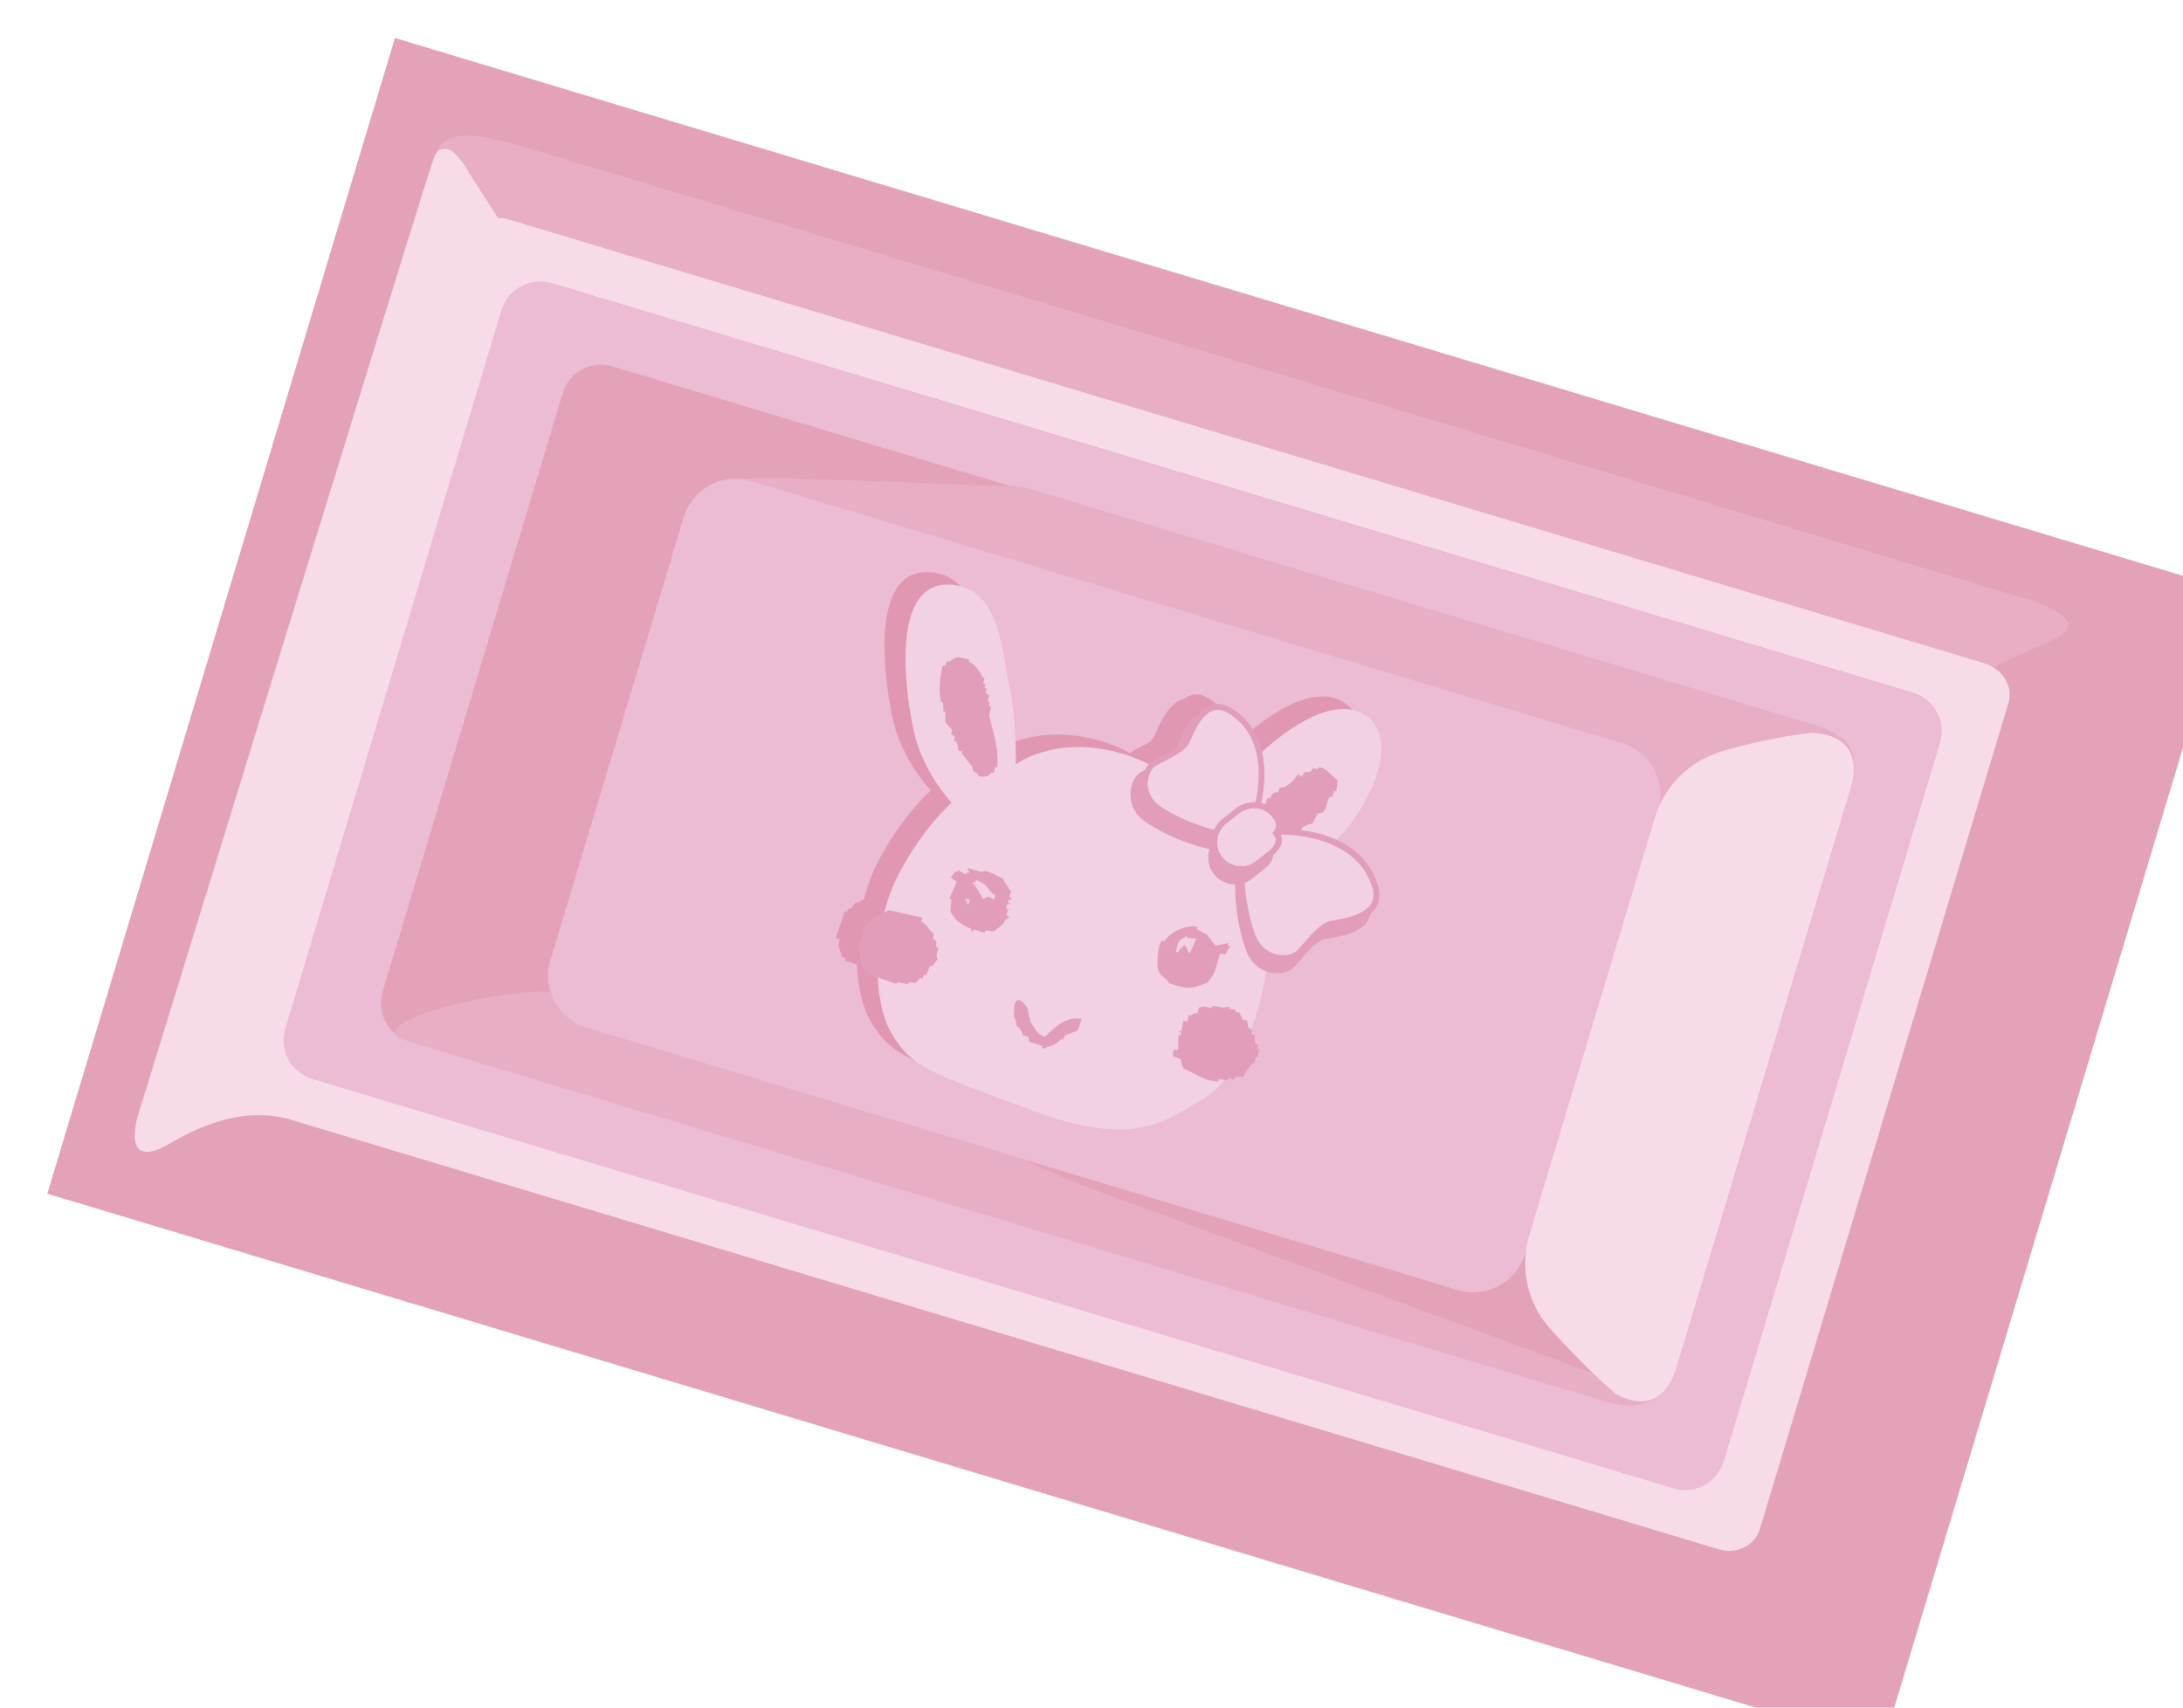 <?xml version="1.0" encoding="UTF-8"?>
<svg id="_レイヤー_2" data-name="レイヤー 2" xmlns="http://www.w3.org/2000/svg" xmlns:xlink="http://www.w3.org/1999/xlink" viewBox="0 0 133.2 104.2">
  <defs>
    <filter id="drop-shadow-1" x="0" y="0" width="136.1" height="106.52" filterUnits="userSpaceOnUse">
      <feOffset dx="2.89" dy="2.32"/>
      <feGaussianBlur result="blur" stdDeviation="0"/>
      <feFlood flood-color="#dbdbdb" flood-opacity=".75"/>
      <feComposite in2="blur" operator="in"/>
      <feComposite in="SourceGraphic"/>
    </filter>
  </defs>
  <g id="_装飾" data-name="装飾">
    <g filter="url(#drop-shadow-1)">
      <g>
        <rect x="29.78" y="-6.37" width="73.64" height="116.95" transform="translate(-2.48 100.87) rotate(-73.26)" fill="#e3a2b8"/>
        <g>
          <g>
            <path d="M120.98,34.29S38.72,9.51,29.72,6.84c-3.01-.89-5.38-1.54-6.02.22.33-.51.94-.23,1.04-.15.67.6,1.03,1.35,1.03,1.35l1.74,2.71c.21,0,.42.02.63.08l90.1,27.1c.18.05.35.14.5.23,1.21-.55,2.68-1.22,3.82-1.77,2.35-1.14-1.56-2.32-1.56-2.32Z" fill="#e8aec5"/>
            <path d="M23.65,7.16s.01-.03.02-.05c0,.02-.02.03-.02.05h0Z" fill="#e8aec5"/>
            <path d="M69.8,35.11l26.31,7.92c1.62.49,2.56,2.13,2.25,3.78.42-.91,1.51-2.65,3.96-3.34,3.29-.92,5.47-1.09,5.47-1.09,0,0,2.04-.03,2.39,1.67h0c0-.55-.29-1.49-2.29-2.09-1.82-.55-27.38-8.24-48.5-14.59-.17,0-.39-.01-.65-.02-3.38-.12-14.15-.63-16.5-.45.22.01.43.06.65.12l26.89,8.09Z" fill="#e8aec5"/>
            <path d="M95.68,82.7s-.52-.42-1.37-1.24l-31.31-11.52s-2-.81-3.23-1.44c-.03-.01-.06-.03-.09-.04l-26.79-8.06c-1.1-.33-1.89-1.19-2.19-2.22-2.76-.17-9.87,1.44-9.45,2.6.04.09.11.19.25.28l.51.15c8.54,2.57,21.63,6.51,34.41,10.35,19.27,5.8,37.81,11.37,38.89,11.7,1.99.6,3.19-.38,3.49-.85h0c-1.23,1.56-3.1.29-3.1.29Z" fill="#e8aec5"/>
          </g>
          <g>
            <path d="M22.11,61.26l34.17,10.28s.08.02.12.03c-12.78-3.85-25.87-7.78-34.41-10.35.04.01.08.03.12.05Z" fill="#e3a2b8"/>
            <path d="M30.68,58.18c-.18-.6-.19-1.26,0-1.91l8.12-27c.46-1.54,1.93-2.5,3.45-2.36,2.35-.18,13.11.33,16.5.45l-24.25-7.3c-1.3-.39-2.67.34-3.06,1.64l-10.98,36.5c-.29.97.04,1.97.77,2.58-.42-1.16,6.69-2.77,9.45-2.6Z" fill="#e3a2b8"/>
            <path d="M91.71,78.77c-.56-.62-.91-1.26-1.15-1.88-.43-1.12-.43-2.15-.35-2.83l-.03.1c-.29.96-.98,1.69-1.82,2.08-.69.31-1.49.4-2.28.17l-26.31-7.92-.09-.03s.06.03.09.04c1.24.63,3.23,1.44,3.23,1.44l31.31,11.52c-.67-.65-1.56-1.53-2.59-2.69Z" fill="#e3a2b8"/>
          </g>
          <g>
            <path d="M113.82,39.96L30.76,14.97c-1.3-.39-2.67.35-3.06,1.65l-13.19,43.84c-.39,1.3.35,2.67,1.64,3.06l83.06,24.99c1.3.39,2.67-.35,3.06-1.64l13.19-43.84c.39-1.3-.34-2.67-1.64-3.06ZM105.7,60.22l-.84,2.8c-3.47,11.53-4.48,14.9-5.44,18.07-.17.57-.4.99-.64,1.3h0c-.3.48-1.5,1.46-3.49.86-1.09-.33-19.63-5.9-38.89-11.7-.04-.01-.08-.01-.12-.03l-34.17-10.28s-.08-.03-.12-.05l-.51-.15c-.14-.09-.21-.18-.25-.28-.72-.61-1.06-1.61-.77-2.58l10.98-36.5c.39-1.3,1.76-2.04,3.06-1.64l24.25,7.3c.26.01.48.02.65.02,21.12,6.35,46.67,14.04,48.5,14.59,1.99.6,2.29,1.53,2.29,2.09h0c.09.45.07,1.01-.14,1.73-.95,3.17-1.02,3.41-4.34,14.44Z" fill="#ebbcd3"/>
            <path d="M90.37,73.2l4.15-13.8.56-1.85,3.01-10.02.05-.15s.07-.23.23-.57c.31-1.65-.63-3.29-2.25-3.78l-26.31-7.92-26.89-8.09c-.22-.07-.43-.11-.65-.12-1.52-.14-2.99.82-3.45,2.36l-8.12,27c-.2.65-.19,1.31,0,1.91.3,1.03,1.09,1.89,2.19,2.22l26.79,8.06.09.03,26.31,7.92c.78.24,1.58.15,2.28-.17.84-.38,1.53-1.11,1.82-2.08l.03-.1c0-.05.01-.1.02-.15.06-.43.14-.71.14-.71Z" fill="#ebbcd3"/>
          </g>
          <g>
            <path d="M118.73,38.39c-.15-.09-.32-.17-.5-.23L28.13,11.06c-.21-.06-.42-.08-.63-.08l-1.74-2.71s-.36-.75-1.03-1.35c-.1-.09-.71-.37-1.04.15,0,.02-.02.03-.02.05,0,.01-.01.03-.02.05-.03.06-.06.11-.08.19-.04.14-.06.13-.13.36-.22.72-.08.27-.1.32-1.28,3.96-17.78,57.6-17.78,57.6,0,0-1.21,3.65,1.93,1.8,3.23-1.9,5.44-1.89,7.06-1.53l1.98.6h.02s85.43,25.7,85.43,25.7c1.08.33,2.2-.22,2.51-1.22l15.17-50.42c.25-.83-.15-1.71-.92-2.17ZM102.27,86.85c-.39,1.3-1.76,2.04-3.06,1.64L16.16,63.51c-1.3-.39-2.03-1.76-1.64-3.06l13.19-43.84c.39-1.3,1.76-2.03,3.06-1.65l83.06,24.99c1.3.39,2.03,1.76,1.64,3.06l-13.19,43.84Z" fill="#f8dbe8"/>
            <path d="M107.8,42.38s-2.18.16-5.47,1.09c-2.45.69-3.54,2.43-3.96,3.34-.16.34-.23.57-.23.57l-.05.15-3.01,10.02-.56,1.85-4.15,13.8s-.08.28-.14.71c0,.05-.01.1-.02.15-.08.68-.08,1.71.35,2.83.24.62.59,1.26,1.15,1.88,1.04,1.16,1.92,2.04,2.59,2.69.85.81,1.37,1.24,1.37,1.24,0,0,1.88,1.27,3.1-.29.24-.31.47-.73.64-1.3.95-3.17,1.97-6.54,5.44-18.07l.84-2.8c3.32-11.04,3.39-11.27,4.34-14.44.22-.72.24-1.28.14-1.73-.34-1.69-2.39-1.67-2.39-1.67Z" fill="#f8dbe8"/>
          </g>
        </g>
      </g>
      <g>
        <path d="M79.75,50.99c-.41-1.35-1.37-2.19-2.5-2.69,2-1.89,4.06-6.01,2.05-7.62-1.96-1.57-5.21.91-6.64,2.29-.22-1.07-.76-2.05-1.83-2.69-.59-.35-1.07-.25-1.45.03-1.02.23-1.6,1.75-1.8,2.23-.06.15-.19.29-.34.43-.35.19-.72.37-.99.52-.06.03-.11.09-.17.14-.73-.38-1.54-.7-2.39-.89-3.74-.84-5.88.82-5.88.82,0,0,.07-2.56-.4-4.82-.47-2.27-.62-6.15-3.77-6.15-3.41,0-2.62,6.32-2.07,8.9.55,2.57,2.34,4.42,2.34,4.42,0,0-1.89,1.66-3.34,4.58-.31.63-.55,1.33-.74,2.06-.12.07-.24.14-.36.2-.05-.01-.08-.03-.12-.04-.12.14-.22.28-.34.43-.04-.02-.08-.03-.11-.05-.04.08-.08.15-.11.23-.04-.01-.08-.03-.12-.05-.2.54-.37,1.08-.56,1.62.08.04.16.07.24.11-.16.54.06.62.12,1.05.07.04.16.08.24.11-.01.03-.03.08-.06.12.25.09.5.18.75.27.06,1.36.34,2.61.85,3.47,1.27,2.13,2.45,2.38,8.64,4.69,6.18,2.3,7.99.6,10.36-.72.47-.26.88-.68,1.27-1.17.06.01.13.02.19.03.01-.05.02-.09.02-.13.13.03.26.05.4.07,0-.05,0-.09,0-.14.22-.08.25-.04.54-.04.17-.38.32-.53.55-.83.04,0,.09,0,.12.01.03-.13.06-.26.07-.39.05,0,.09.01.14.02.02-.17.06-.34.09-.52-.04,0-.09,0-.13-.02.01-.09.02-.17.04-.27-.05,0-.08,0-.13-.01-.08-.2-.05-.24-.05-.55-.08-.01-.16-.03-.25-.04.02-.09.03-.17.05-.26,0,0-.02-.01-.02-.02.49-1.33.8-2.65.93-3.58.66.24,1.37.09,1.68-.22.53-.56,1.29-1.63,1.96-1.75.61-.1,2.73-.35,2.71-1.79.33-.33.51-.77.31-1.41Z" fill="#e197b1"/>
        <g>
          <g>
            <path d="M55.19,46.67s-1.78-1.84-2.33-4.42c-.56-2.57-1.35-8.9,2.06-8.9,3.16,0,3.3,3.89,3.77,6.15.48,2.27.4,4.82.4,4.82,0,0,2.14-1.66,5.88-.82,3.74.84,6.53,4.07,6.53,4.07,0,0,1.06-2.25,1.85-3.21.78-.97,4.91-4.77,7.23-2.92,2.31,1.85-.79,7.07-2.96,8.32-2.17,1.24-3.68,1.88-3.68,1.88,0,0,.69,2.89.48,4.94-.21,2.06-1.52,6.85-3.89,8.16-2.37,1.32-4.17,3.03-10.36.72-6.18-2.3-7.37-2.56-8.64-4.69-1.27-2.13-1.15-6.6.3-9.53,1.46-2.92,3.34-4.58,3.34-4.58Z" fill="#f1d1e3"/>
            <g>
              <path d="M72.16,55.41l-.13-.04.04-.13c-.2-.01-.18.05-.39.04-.03.08-.33.03-.36.12-.3-.27-.26-.33-.56-.69-.21-.12-.42-.22-.63-.34.01-.04.02-.09.04-.14-.68-.17-1.73.38-2,.88-.05-.01-.1-.03-.14-.04-.35.31-.33,1.68-.24,1.82.15.45.46.37.65.77,1.26.49,1.54.26,2.35-.03.56-.7.49-.9.76-1.76.09.03.24.01.33.04.1-.17.2-.33.29-.5M69.7,55.86c-.16-.18-.15-.33-.29-.53-.19.2-.25.15-.42.46-.04-.01-.09-.02-.13-.04.14-.57.12-.73.54-.86l.04-.14c.23.28.3.14.67.2-.13.29-.27.6-.41.9" fill="#e19db9"/>
              <path d="M58.64,53.57s-.1-.02-.13-.04c.04-.13.07-.27.11-.4-.04-.01-.08-.02-.13-.03.03-.09.06-.18.09-.27.05.01.09.03.13.03.04-.19-.07.03-.09-.17l.04-.13s.08.02.13.03l.04-.13-.13-.04c.03-.14.07-.28.12-.41l-.13-.04c-.08-.29-.3-.39-.38-.69-.46-.17-.95-.59-1.34-.39-.28-.09-.54-.16-.8-.24l-.04.13s.08.02.12.04c0,.04-.02.09-.03.13-.04-.01-.09-.03-.13-.03l-.04.13c-.17-.1-.34-.2-.5-.29l-.04.13s-.09-.02-.12-.03c-.09.12-.17.24-.27.36.13.08.25.17.37.25-.15.35-.3.69-.45,1.04l.13.04c-.06.22,0,.27-.07.49.06.02-.04.21,0,.22.06.23.29.4.36.56.37.26.49.37.93.54l-.04.13.13.04s.02-.09.04-.14c.23.07.45.13.68.2l.04-.14c.28.04.26.03.54.06.01-.05.21-.17.23-.21.03,0,.27-.25.31-.24.06-.22.06-.05.13-.27.03-.03.19.02.22-.23M56.09,52.82s.03-.09.04-.14l-.13-.04.04-.13c.09.02.18.05.26.07-.03.09-.06.18-.08.27-.04,0-.09-.02-.13-.03M57.76,52.58c-.48-.3-.2-.16-.71-.06-.09-.36-.33-.54-.47-.87-.04,0-.1-.03-.14-.04l.04-.13s.1.03.14.04l.04-.14c.83.28.62.59,1.18.93l-.08.27Z" fill="#e19db9"/>
              <path d="M59.2,58.7c.29-.02.59.44.64.6-.04.12.09.35.07.48.11.13.02.2.13.34.3.46.38.67.83.82.55-.54,1.28-1.27,2.23-1.09-.08.26-.14.5-.26.73-.26.07-.5.2-.77.28l-.08.26s-.09-.02-.13-.03c-.13.11-.25.22-.4.32-.2.11-.45.11-.64.25l-.13-.04s.03-.09.02-.13c-.26-.08-.53-.16-.8-.24-.02-.11-.03-.21-.06-.31-.13-.04-.21-.05-.34-.09.01-.05-.03-.12-.03-.17-.16-.21-.08-.23-.35-.41.02-.09-.04-.2-.01-.28-.08-.07-.09-.24-.16-.31.1-.36-.1-.71.24-.98" fill="#e19db9"/>
              <path d="M73.42,60.79c.09.01.17.03.25.04,0,.31-.03.34.05.55.04,0,.08.01.13.01-.02.09-.03.18-.04.27.04.01.09.02.13.01-.03.18-.07.36-.09.52-.04,0-.09-.02-.13-.02-.01.13-.04.26-.07.39-.03,0-.08,0-.12-.01-.23.31-.39.45-.55.83-.3,0-.33-.04-.55.04,0,.04,0,.09,0,.13-.14-.02-.27-.04-.4-.07,0,.04-.01.09-.02.13-.16-.03-.35-.06-.52-.09,0,.04-.02.08-.02.13-.72.08-1.55-.55-2.14-.77-.08-.25-.14-.23-.16-.56-.17-.07-.34-.15-.5-.22.02-.13.05-.26.06-.38.09.01.18.03.26.04.01-.31.02-.62.03-.93.05.01.1.02.14.03,0-.04.02-.09.02-.14-.07-.16-.18.03-.1-.14.04.01.08.02.12.02.03-.21.08-.42.12-.64.08.02.16.03.25.04.03-.13.04-.26.07-.39.04,0,.08.02.14.03.15-.15.3-.09.43-.2.02-.09.03-.17.05-.26.18-.14.48-.05.8,0,0-.04.01-.09.02-.13.21.03.43.07.65.11.13-.02.28-.04.41-.06,0,.04-.01.09-.03.13.14.02.27.05.39.06,0,.05-.01.09,0,.14.07.01.16.02.25.04.06.15.12.29.19.43.09.01.17.02.27.04.01.14.04.28.06.41.07.07.16.13.24.18-.01.08-.03.17-.05.26" fill="#e19db9"/>
              <path d="M53.41,53.66c-.03.09-.07.16-.1.25.49.27.43.49.8.78-.03.08-.06.16-.09.24.29.23.25.15.2.52.05.02.09.03.12.05.05.28-.2.33-.02.71-.12.15-.22.29-.34.43-.04-.02-.08-.03-.11-.05-.08.2-.17.4-.26.61-.04-.02-.08-.04-.13-.05-.02.08-.06.16-.09.24-.05-.01-.08-.04-.13-.05-.09.1-.18.21-.27.31-.15,0-.28-.02-.42-.03-.02.04-.03.08-.05.12-.22-.05-.43-.09-.65-.14-.01.04-.04.08-.06.12-.62-.22-1.24-.44-1.87-.66.03-.04.05-.08.06-.12-.09-.04-.17-.07-.24-.11-.05-.43-.28-.51-.12-1.05-.08-.04-.16-.07-.24-.11.19-.54.37-1.08.56-1.62.04.02.08.03.12.05.03-.08.07-.16.11-.23.03.02.07.03.11.05.11-.14.22-.29.34-.43.04.01.08.03.12.05.18-.11.37-.22.57-.33.7.16,1.4.32,2.08.47" fill="#e19db9"/>
              <path d="M55.58,43.46c-.02-.29-.03-.33-.14-.54-.04,0-.08-.02-.12-.03.02-.08.03-.16.05-.25-.07-.06-.14-.12-.22-.17.02-.09.03-.17.05-.25-.14-.16-.27-.32-.41-.47,0-.23,0-.43.01-.65-.05,0-.09-.02-.13-.03,0-.17,0-.35-.02-.52-.04,0-.08-.02-.12-.03-.15-.67-.09-1.31.08-2.18.42-.18.09-.12.32-.32.04.01.08.02.12.03.44-.34.42-.31,1.2-.13-.01.03-.02.08-.02.13.43.22.64.56.82.95.05,0,.08.02.13.03-.03.12-.05.25-.08.37.05,0,.09.02.13.02-.02.08-.04.17-.05.25.04,0,.08.01.13.03-.02.08-.04.16-.06.24.07.06.15.12.21.18-.03.12-.05.24-.08.37.04,0,.08.02.12.03-.02.08-.03.17-.05.25.04,0,.08.02.13.02-.03.17-.07.34-.11.5.17,1.01.62,1.97.48,3.21-.04,0-.09-.02-.13-.04-.02.13-.04.25-.07.38-.04,0-.08-.02-.13-.02-.29.24-.29.3-.82.21-.13-.35-.13-.1-.32-.33-.02-.09-.04-.18-.07-.27-.21-.25-.41-.51-.61-.77.01-.05.02-.08.03-.13-.09-.02-.17-.04-.25-.05" fill="#e19db9"/>
              <path d="M76.29,44.96l.26.08c.3-.49.12-.14.5-.27.08-.07.15-.14.22-.22l.25.08.04-.14c.48,0,.83.59,1.17.79-.03.23-.05.45-.08.69l-.13-.04-.12.38-.13-.04c-.26.36-.18.74-.45.99-.11.01-.2.03-.3.05-.1.2-.22.4-.32.6-.21.08-.43.15-.63.23l-.08.26c-.27.11-.54.21-.81.31-.02.09-.04.17-.07.26-.1.02-.2.03-.3.05-.71.4-1.39.71-2.5.36-.08-.39-.16-.29-.02-.85-.04-.02-.1-.03-.14-.04.19-.28.37-.54.54-.82.04,0,.08.02.13.03l.12-.38s.07.02.13.04l.08-.26c.09-.02.2-.04.3-.04l.08-.26c.09-.01.19-.03.29-.05.04-.12.08-.26.12-.38l.13.04c.08-.12.16-.23.24-.35.09-.02.2-.04.3-.05l.08-.26c.1-.02.19-.03.3-.05.33-.19.56-.35.78-.74" fill="#e19db9"/>
            </g>
          </g>
          <g>
            <path d="M72.96,49.4c.9-1.68,1.89-6.26-1.23-8.12-1.7-1.01-2.58,1.4-2.85,2.02s-1.49,1.11-2.16,1.49c-.67.39-1.14,2.08.33,3.07,1.47.99,3.67,1.77,5.07,1.78" fill="#e19db9"/>
            <path d="M73.07,49.54c1.85-.47,6.53-.34,7.59,3.14.57,1.9-1.97,2.17-2.65,2.28-.67.11-1.43,1.19-1.96,1.75-.54.56-2.29.62-2.91-1.05-.61-1.67-.84-3.99-.52-5.35" fill="#e19db9"/>
            <g>
              <path d="M73.25,48.47c.82-1.54,1.73-5.73-1.13-7.43-1.56-.93-2.36,1.28-2.61,1.85-.25.58-1.37,1.01-1.98,1.36-.62.36-1.05,1.91.29,2.82,1.35.91,3.36,1.61,4.64,1.63" fill="#f1d1e3"/>
              <path d="M70.6,48.54c-.99-.3-2.04-.77-2.86-1.33-.87-.59-.98-1.36-.96-1.77.02-.57.3-1.12.68-1.34.14-.08.31-.17.49-.26.55-.28,1.24-.63,1.41-1.02l.05-.11c.23-.56.72-1.72,1.6-2.01.39-.13.8-.07,1.22.19,3.07,1.82,1.95,6.26,1.2,7.66l-.32-.17c.71-1.33,1.78-5.5-1.06-7.19-.33-.2-.63-.25-.92-.15-.72.24-1.18,1.34-1.38,1.8l-.05.11c-.22.5-.94.87-1.58,1.2-.17.09-.34.17-.48.25-.23.13-.48.54-.5,1.04-.01.33.08.97.8,1.46,1.31.88,3.3,1.58,4.54,1.6v.36c-.54,0-1.2-.13-1.88-.33Z" fill="#e19db9"/>
            </g>
            <g>
              <path d="M73.44,48.62c1.85-.48,6.53-.34,7.59,3.13.57,1.89-1.97,2.17-2.65,2.28-.67.12-1.43,1.19-1.96,1.75-.54.56-2.29.62-2.91-1.05-.61-1.67-.84-3.99-.52-5.35" fill="#f1d1e3"/>
              <path d="M74.79,56.22c-.45-.14-1.1-.49-1.44-1.43-.63-1.71-.86-4.06-.53-5.45l.35.08c-.31,1.31-.08,3.62.51,5.25.34.91.99,1.18,1.35,1.25.55.12,1.05-.04,1.25-.26.12-.12.25-.28.39-.44.51-.59,1.09-1.26,1.67-1.36l.13-.02c.55-.09,1.84-.29,2.29-1,.18-.28.21-.62.08-1.03-.97-3.18-5.35-3.53-7.37-3.01l-.09-.35c1.69-.44,6.68-.47,7.81,3.26.15.51.11.96-.12,1.33-.54.85-1.94,1.07-2.54,1.16l-.13.02c-.45.08-1.01.72-1.46,1.24-.14.17-.28.32-.4.45-.33.34-.98.49-1.59.36-.05-.01-.11-.03-.17-.05Z" fill="#e19db9"/>
            </g>
            <path d="M74.62,49.44c.19-.22.24-.54.1-.8-.04-.09-.1-.17-.16-.26-.27-.35-.66-.57-1.1-.62-.44-.06-.87.06-1.22.34l-.78.6c-.71.57-.83,1.6-.28,2.32.15.2.34.35.56.45.55.27,1.24.23,1.76-.17l.77-.61c.18-.14.33-.31.43-.5.14-.26.1-.54-.08-.75Z" fill="#e19db9"/>
            <g>
              <path d="M74.99,48.52c.19-.22.24-.53.1-.8-.04-.09-.1-.17-.17-.26-.27-.35-.65-.58-1.09-.62-.44-.05-.87.07-1.22.34l-.78.6c-.71.57-.83,1.6-.28,2.32.16.2.35.35.56.45.55.27,1.24.23,1.76-.17l.77-.6c.18-.14.33-.31.43-.5.14-.26.09-.54-.08-.75Z" fill="#f1d1e3"/>
              <path d="M72.32,50.82h0c-.1-.03-.2-.07-.29-.12-.24-.12-.45-.29-.62-.5-.61-.79-.48-1.94.31-2.57l.78-.61c.38-.3.86-.44,1.36-.38.47.05.91.3,1.21.69.06.08.13.17.18.29.15.28.13.62-.04.89.15.26.16.57.01.84-.11.21-.28.4-.48.55l-.76.6c-.47.36-1.09.48-1.66.31ZM74.06,47.06c-.08-.02-.17-.04-.25-.05-.39-.05-.78.05-1.09.3l-.78.61c-.63.5-.74,1.43-.25,2.06.14.17.3.31.5.4.07.04.15.07.23.09h0c.46.14.96.05,1.33-.25l.76-.6c.16-.13.29-.27.38-.44.1-.18.08-.39-.06-.55l-.09-.12.1-.12c.14-.16.17-.41.07-.6-.04-.09-.09-.15-.15-.23-.18-.25-.43-.42-.72-.51Z" fill="#e19db9"/>
            </g>
          </g>
        </g>
      </g>
    </g>
  </g>
</svg>